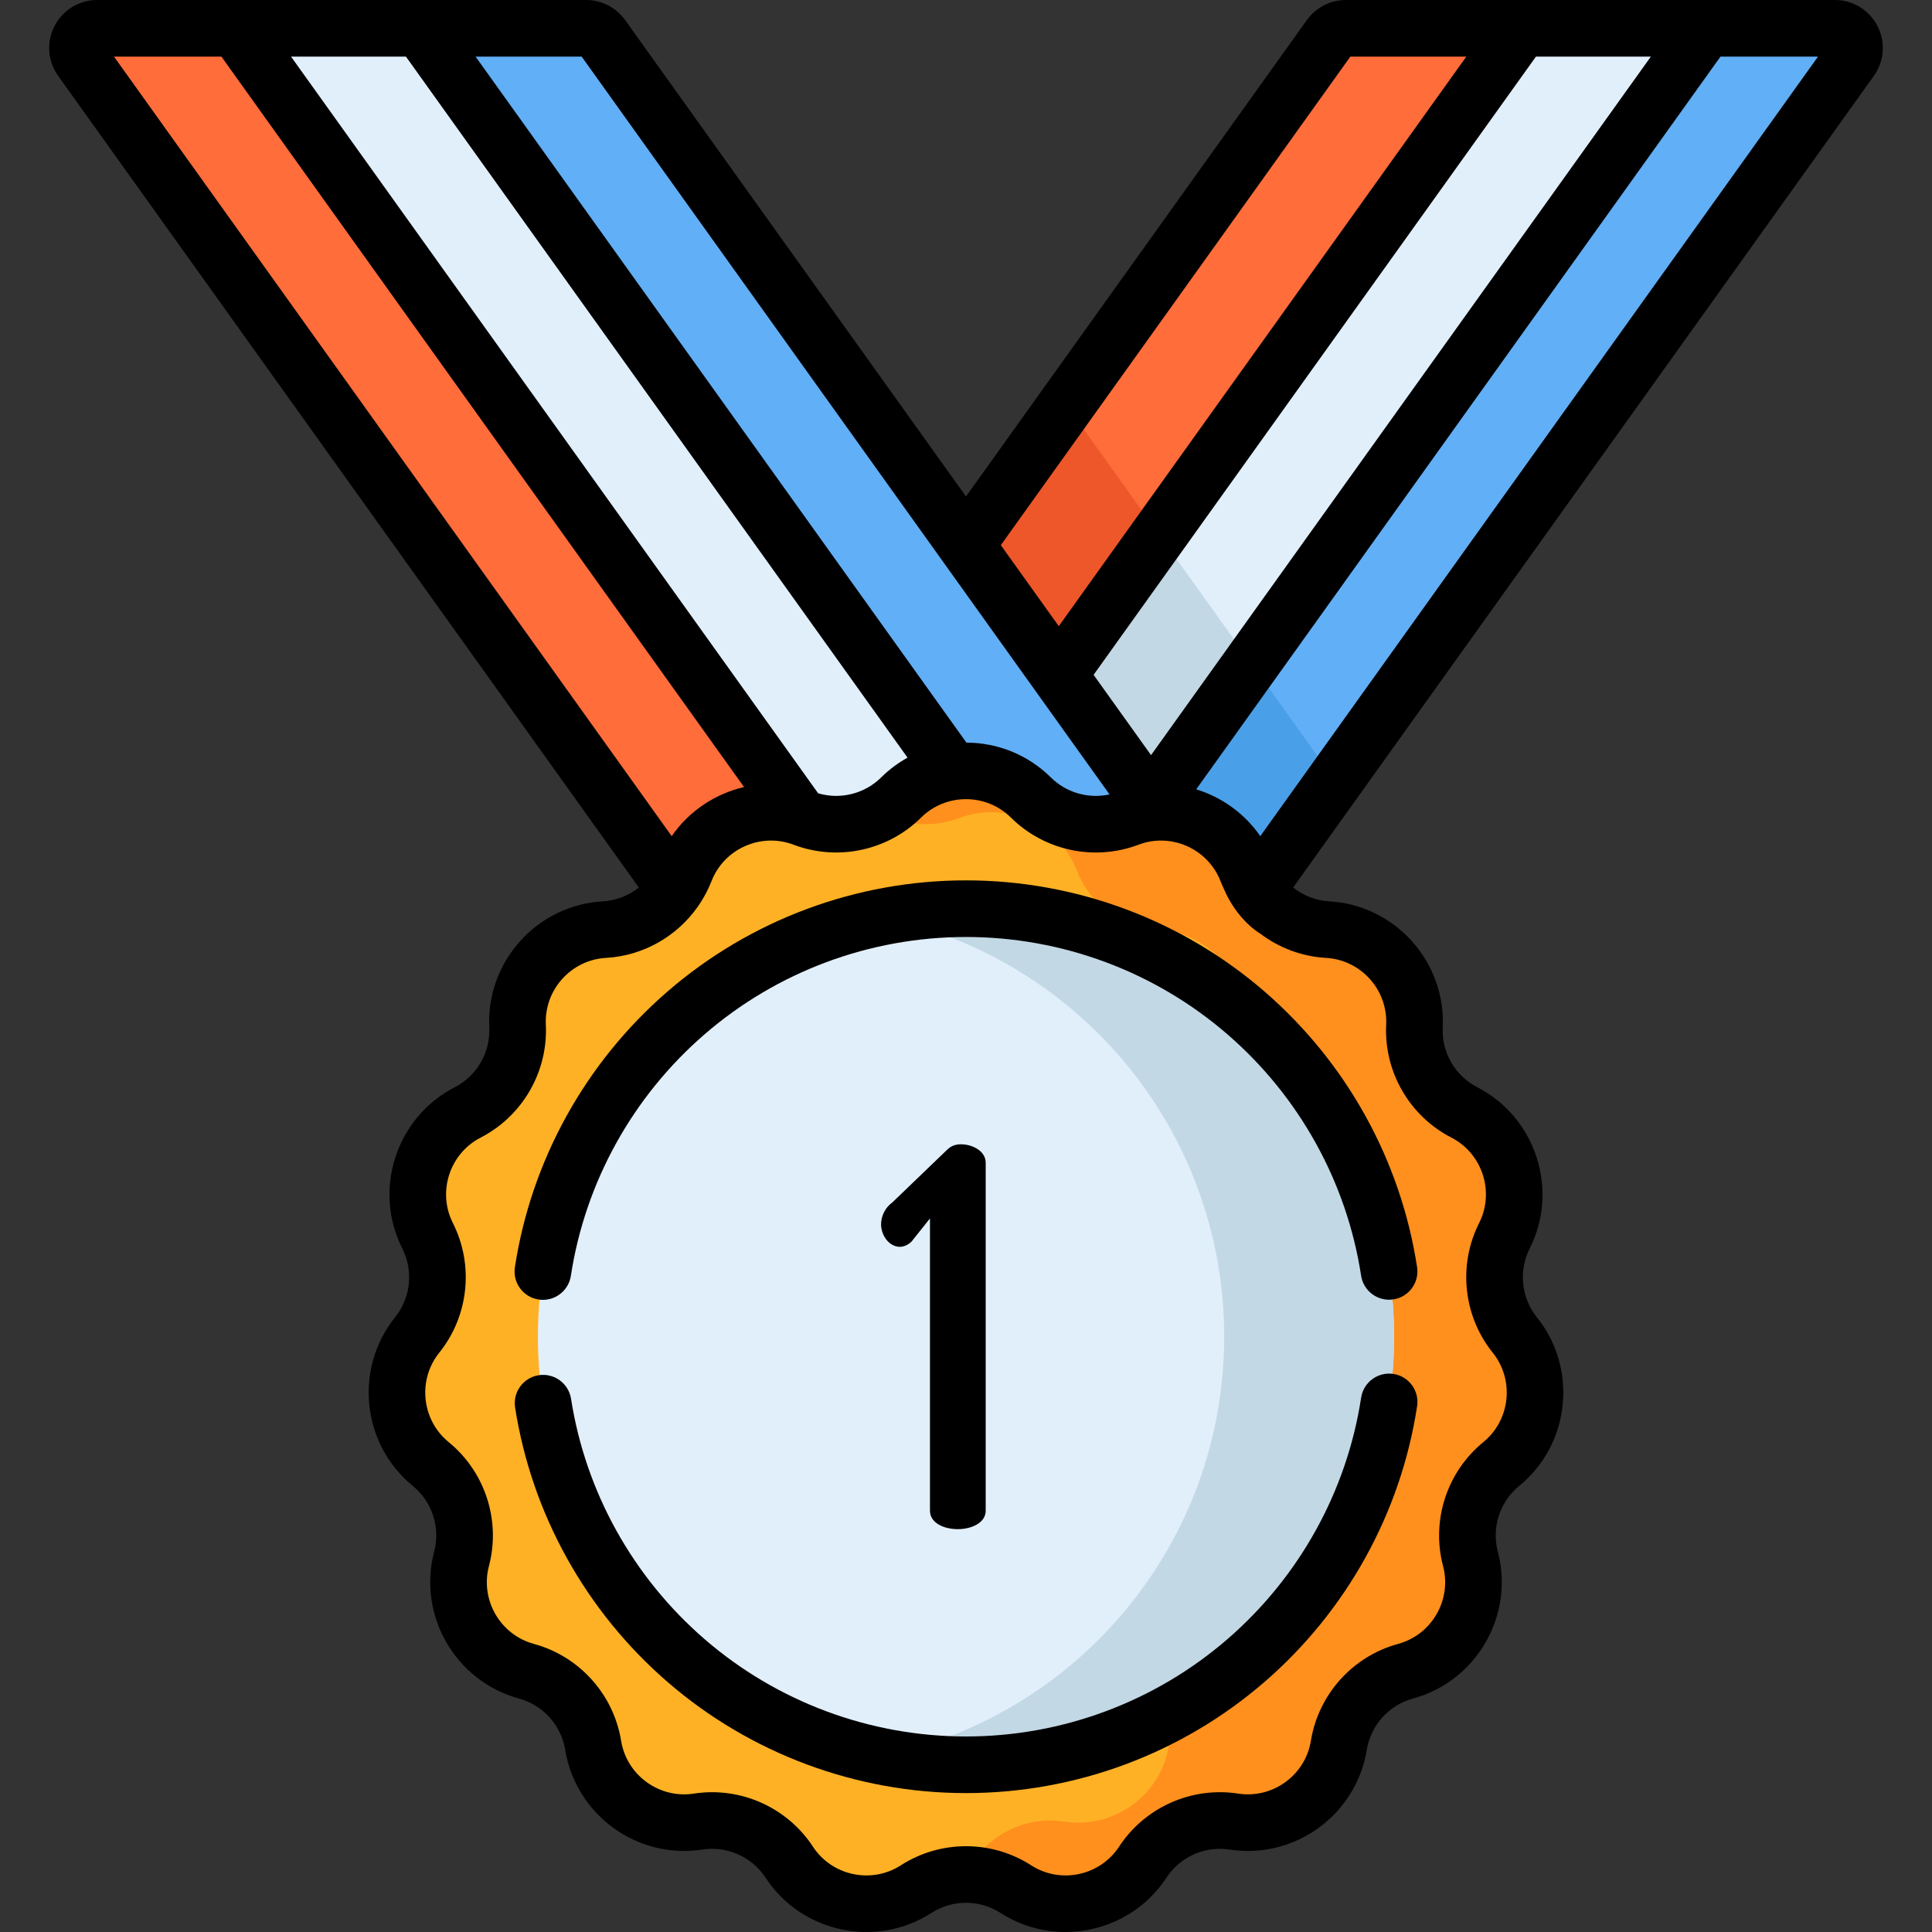 <?xml version="1.0" encoding="iso-8859-1"?>
<!-- Generator: Adobe Illustrator 19.0.0, SVG Export Plug-In . SVG Version: 6.00 Build 0)  -->
<svg version="1.1" id="Capa_1" xmlns="http://www.w3.org/2000/svg" xmlns:xlink="http://www.w3.org/1999/xlink" x="0px" y="0px"
	 viewBox="0 0 511.998 511.998" style="enable-background:new 0 0 511.998 511.998;" xml:space="preserve">
<rect x="0" y="0" width="511.998" height="511.998" fill="#333333" stroke="none"/>
<path style="fill:#FF6D3A;" d="M352.436,9.682L184.762,244.041h142.385L490.482,15.749c2.468-3.45,0.002-8.246-4.24-8.246H356.676
	C354.994,7.503,353.415,8.314,352.436,9.682z"/>
<polygon style="fill:#E1EFFB;" points="452.083,7.503 282.838,244.041 233.934,244.041 403.179,7.503 "/>
<g>
	<path style="fill:#61AFF6;" d="M486.242,7.503h-34.159L282.838,244.041h44.31L490.482,15.749
		C492.95,12.299,490.484,7.503,486.242,7.503z"/>
	<path style="fill:#61AFF6;" d="M21.516,15.749L184.85,244.04h142.388L159.564,9.682c-0.979-1.368-2.558-2.18-4.24-2.18H25.756
		C21.514,7.503,19.048,12.299,21.516,15.749z"/>
</g>
<polygon style="fill:#E1EFFB;" points="62.535,7.503 231.781,244.041 280.685,244.041 111.439,7.503 "/>
<path style="fill:#FF6D3A;" d="M25.756,7.503c-4.242,0-6.708,4.797-4.24,8.246L184.85,244.04h46.93L62.535,7.503H25.756z"/>
<polygon style="fill:#49A0E8;" points="331.621,175.861 305.039,213.012 327.193,243.977 345.464,218.44 353.774,206.824 "/>
<polygon style="fill:#C3D8E5;" points="305.039,213.012 331.621,175.861 307.17,141.686 280.588,178.837 "/>
<polygon style="fill:#ED5729;" points="307.17,141.686 282.581,107.319 256,144.471 280.588,178.837 "/>
<path style="fill:#FFB125;" d="M273.191,211.345L273.191,211.345c6.794,6.742,16.902,8.89,25.85,5.495l0,0
	c12.534-4.756,26.558,1.488,31.411,13.985l0,0c3.465,8.922,11.824,14.996,21.381,15.534l0,0
	c13.385,0.753,23.657,12.162,23.007,25.552l0,0c-0.464,9.56,4.703,18.509,13.214,22.887l0,0
	c11.921,6.133,16.665,20.732,10.625,32.701l0,0c-4.312,8.545-3.232,18.822,2.762,26.283l0,0c8.396,10.451,6.792,25.718-3.594,34.195
	l0,0c-7.415,6.052-10.608,15.88-8.167,25.134l0,0c3.42,12.963-4.256,26.257-17.192,29.777l0,0
	c-9.236,2.513-16.15,10.192-17.684,19.64l0,0c-2.148,13.233-14.568,22.256-27.817,20.21l0,0
	c-9.459-1.461-18.899,2.742-24.143,10.749l0,0c-7.345,11.215-22.361,14.407-33.632,7.149l0,0c-8.047-5.182-18.381-5.182-26.428,0
	l0,0c-11.272,7.258-26.287,4.066-33.632-7.149l0,0c-5.244-8.007-14.684-12.21-24.143-10.749l0,0
	c-13.249,2.046-25.669-6.977-27.817-20.21l0,0c-1.534-9.448-8.448-17.127-17.684-19.64l0,0
	c-12.936-3.52-20.611-16.814-17.192-29.777l0,0c2.441-9.255-0.752-19.082-8.167-25.134l0,0c-10.386-8.477-11.99-23.744-3.594-34.195
	l0,0c5.995-7.462,7.075-17.738,2.762-26.283l0,0c-6.04-11.969-1.296-26.568,10.625-32.701l0,0
	c8.511-4.378,13.678-13.327,13.214-22.887l0,0c-0.65-13.39,9.622-24.799,23.007-25.552l0,0c9.556-0.538,17.916-6.612,21.381-15.534
	l0,0c4.853-12.497,18.877-18.741,31.411-13.985l0,0c8.949,3.395,19.056,1.247,25.85-5.495l0,0
	C248.323,201.902,263.675,201.902,273.191,211.345z"/>
<path style="fill:#FF901D;" d="M401.442,353.782L401.442,353.782c-5.995-7.462-7.075-17.738-2.762-26.283l0,0
	c6.04-11.969,1.296-26.568-10.625-32.701l0,0c-8.511-4.378-13.678-13.327-13.214-22.887c0.65-13.391-9.622-24.799-23.007-25.552l0,0
	c-9.556-0.538-17.916-6.612-21.381-15.534l0,0c-4.853-12.497-18.877-18.741-31.411-13.985l0,0
	c-8.949,3.395-19.056,1.247-25.85-5.495l0,0c-9.516-9.443-24.867-9.443-34.384,0l0,0c-1.605,1.593-3.4,2.92-5.317,3.987
	c6.194,3.45,13.699,4.1,20.534,1.507l0,0c12.534-4.756,26.558,1.488,31.411,13.985l0,0c3.465,8.922,11.825,14.996,21.381,15.534l0,0
	c13.385,0.753,23.657,12.162,23.007,25.552c-0.464,9.56,4.703,18.509,13.214,22.887l0,0c11.921,6.133,16.665,20.732,10.625,32.701
	l0,0c-4.312,8.545-3.232,18.822,2.762,26.283l0,0c8.396,10.451,6.792,25.718-3.594,34.195l0,0
	c-7.415,6.052-10.608,15.88-8.167,25.135c3.42,12.963-4.256,26.257-17.192,29.777l0,0c-9.236,2.513-16.15,10.192-17.684,19.64
	c-2.148,13.233-14.568,22.256-27.817,20.21c-9.459-1.461-18.899,2.742-24.143,10.749l0,0c-0.779,1.19-1.649,2.283-2.587,3.289
	c4.846-0.15,9.727,1.126,13.972,3.86l0,0c11.272,7.258,26.287,4.066,33.632-7.149l0,0c5.244-8.007,14.684-12.21,24.143-10.749
	c13.249,2.046,25.669-6.977,27.817-20.21c1.534-9.448,8.448-17.127,17.684-19.64l0,0c12.936-3.52,20.611-16.814,17.192-29.777
	c-2.441-9.255,0.752-19.082,8.167-25.135l0,0C408.234,379.5,409.838,364.233,401.442,353.782z"/>
<circle style="fill:#E1EFFB;" cx="255.999" cy="354.25" r="113.44"/>
<path style="fill:#C3D8E5;" d="M255.999,240.807c-7.707,0-15.233,0.772-22.509,2.237c51.867,10.442,90.929,56.258,90.929,111.201
	s-39.062,100.759-90.929,111.201c7.275,1.465,14.802,2.237,22.509,2.237c62.65,0,113.438-50.788,113.438-113.438
	S318.649,240.807,255.999,240.807z"/>
<path d="M497.55,6.901C495.362,2.644,491.028,0,486.242,0H356.676c-4.094,0-7.96,1.988-10.342,5.316L256,131.576L165.666,5.317
	C163.284,1.988,159.418,0,155.324,0H25.756c-4.786,0-9.12,2.645-11.308,6.901c-2.189,4.257-1.819,9.32,0.966,13.214l153.89,215.092
	c-2.687,2.135-6.006,3.46-9.561,3.66c-17.432,0.981-30.926,15.968-30.08,33.407c0.32,6.605-3.272,12.827-9.152,15.851
	c-15.526,7.987-21.758,27.166-13.891,42.753c2.979,5.903,2.227,13.048-1.914,18.204c-10.936,13.611-8.828,33.667,4.699,44.707
	c5.123,4.181,7.343,11.014,5.655,17.408c-4.453,16.882,5.63,34.346,22.477,38.93c6.38,1.736,11.188,7.076,12.248,13.602
	c2.798,17.234,19.112,29.087,36.367,26.423c6.535-1.008,13.1,1.914,16.722,7.445c9.566,14.607,29.291,18.8,43.971,9.346
	c5.559-3.579,12.745-3.579,18.304,0c5.313,3.421,11.286,5.055,17.199,5.055c10.427,0,20.668-5.08,26.772-14.401
	c3.622-5.532,10.186-8.453,16.722-7.445c17.254,2.666,33.569-9.189,36.367-26.422c1.06-6.527,5.867-11.867,12.248-13.603
	c16.848-4.584,26.93-22.048,22.476-38.93c-1.686-6.394,0.533-13.227,5.656-17.408c13.527-11.04,15.635-31.096,4.699-44.707
	c-4.141-5.155-4.892-12.301-1.914-18.203c7.867-15.587,1.635-34.766-13.891-42.754c-5.88-3.025-9.472-9.247-9.152-15.852
	c0.846-17.439-12.647-32.425-30.079-33.406c-3.555-0.2-6.875-1.525-9.562-3.66L496.585,20.114
	C499.369,16.221,499.739,11.158,497.55,6.901z M437.489,15.006l-132.45,185.112l-15.226-21.281L407.037,15.006H437.489z
	 M357.853,15.006h30.732L280.588,165.943l-15.362-21.472L357.853,15.006z M154.147,15.006l139.887,195.519
	c-5.554,1.224-11.45-0.429-15.557-4.505c-6.17-6.122-14.265-9.194-22.369-9.221L126.033,15.006H154.147z M107.582,15.006
	l132.928,185.78c-2.504,1.386-4.862,3.124-6.988,5.233c-4.393,4.359-10.834,5.947-16.71,4.207L77.13,15.006H107.582z M30.21,15.006
	h28.468l138.506,193.577c-7.668,1.774-14.585,6.347-19.173,13.004L30.21,15.006z M351.411,253.85
	c9.235,0.52,16.383,8.459,15.935,17.697c-0.605,12.468,6.176,24.213,17.276,29.923c8.225,4.231,11.526,14.391,7.359,22.649
	c-5.624,11.143-4.207,24.631,3.612,34.362c5.793,7.211,4.677,17.835-2.489,23.684c-9.671,7.893-13.862,20.791-10.678,32.861
	c2.36,8.943-2.982,18.194-11.906,20.623c-12.044,3.277-21.119,13.356-23.121,25.677c-1.481,9.13-10.131,15.407-19.265,13.998
	c-12.339-1.904-24.726,3.611-31.566,14.054c-5.066,7.738-15.514,9.959-23.293,4.951c-5.248-3.379-11.261-5.068-17.276-5.068
	c-6.014,0-12.029,1.69-17.276,5.068c-7.777,5.007-18.227,2.786-23.293-4.952c-6.84-10.441-19.232-15.959-31.566-14.053
	c-9.141,1.41-17.783-4.868-19.265-13.999c-2.002-12.321-11.077-22.399-23.121-25.676c-8.924-2.429-14.266-11.68-11.907-20.623
	c3.185-12.069-1.006-24.968-10.677-32.861c-7.166-5.849-8.282-16.474-2.489-23.684c7.818-9.731,9.236-23.219,3.612-34.363
	c-4.167-8.257-0.866-18.417,7.359-22.648c11.1-5.71,17.881-17.455,17.276-29.923c-0.448-9.239,6.7-17.177,15.935-17.697
	c9.822-0.553,18.704-5.635,24.245-13.454c0.104-0.133,0.2-0.27,0.294-0.409c1.362-1.989,2.519-4.142,3.414-6.447
	c3.348-8.622,13.107-12.968,21.755-9.686c11.669,4.427,24.935,1.608,33.797-7.184c6.565-6.515,17.249-6.515,23.814,0
	c8.862,8.792,22.129,11.613,33.798,7.184c8.644-3.281,18.406,1.063,21.754,9.686c0.228,0.586,0.503,1.148,0.743,1.723
	c3.638,8.713,9.761,12.146,9.761,12.146C338.925,251.165,344.964,253.486,351.411,253.85z M333.986,221.587
	c-4.146-6.015-10.195-10.323-16.98-12.407L455.941,15.006h25.847L333.986,221.587z"/>
<path d="M176.85,262.798c-21.731,18.824-36.078,44.763-40.398,73.038c-0.626,4.096,2.187,7.924,6.284,8.55
	c0.384,0.059,0.766,0.087,1.143,0.087c3.643,0,6.84-2.658,7.407-6.371c3.782-24.755,16.35-47.47,35.389-63.962
	c19.229-16.657,43.849-25.83,69.324-25.83c25.47,0,50.085,9.169,69.312,25.82c19.038,16.485,31.609,39.193,35.397,63.94
	c0.627,4.095,4.46,6.912,8.552,6.281c4.096-0.627,6.909-4.456,6.282-8.552c-4.329-28.267-18.679-54.196-40.407-73.012
	c-21.955-19.012-50.059-29.482-79.136-29.482C226.916,233.304,198.806,243.779,176.85,262.798z"/>
<path d="M369.263,364.104c-4.088-0.624-7.924,2.187-8.55,6.284c-3.782,24.755-16.35,47.47-35.389,63.962
	c-19.229,16.657-43.849,25.83-69.324,25.83c-25.42,0-50-9.138-69.21-25.731c-19.017-16.426-31.609-39.066-35.456-63.748
	c-0.637-4.094-4.468-6.898-8.569-6.258c-4.094,0.638-6.896,4.475-6.257,8.569c4.394,28.194,18.768,54.046,40.473,72.794
	c21.935,18.947,49.998,29.381,79.018,29.381c29.083,0,57.193-10.474,79.149-29.494c21.731-18.824,36.078-44.763,40.398-73.038
	C376.173,368.557,373.359,364.729,369.263,364.104z"/>
<path d="M246.448,322.894l-4.877,6.131c-0.975,0.975-2.229,1.394-3.065,1.394c-2.926,0-5.016-3.066-5.016-5.992
	c0-2.09,1.115-4.459,2.926-5.713l14.491-13.934c0.975-0.975,2.09-1.533,3.762-1.533c3.065,0,6.549,1.811,6.549,4.877v92.24
	c0,3.205-3.762,4.877-7.385,4.877c-3.762,0-7.385-1.672-7.385-4.877V322.894z"/>
<g>
</g>
<g>
</g>
<g>
</g>
<g>
</g>
<g>
</g>
<g>
</g>
<g>
</g>
<g>
</g>
<g>
</g>
<g>
</g>
<g>
</g>
<g>
</g>
<g>
</g>
<g>
</g>
<g>
</g>
</svg>
